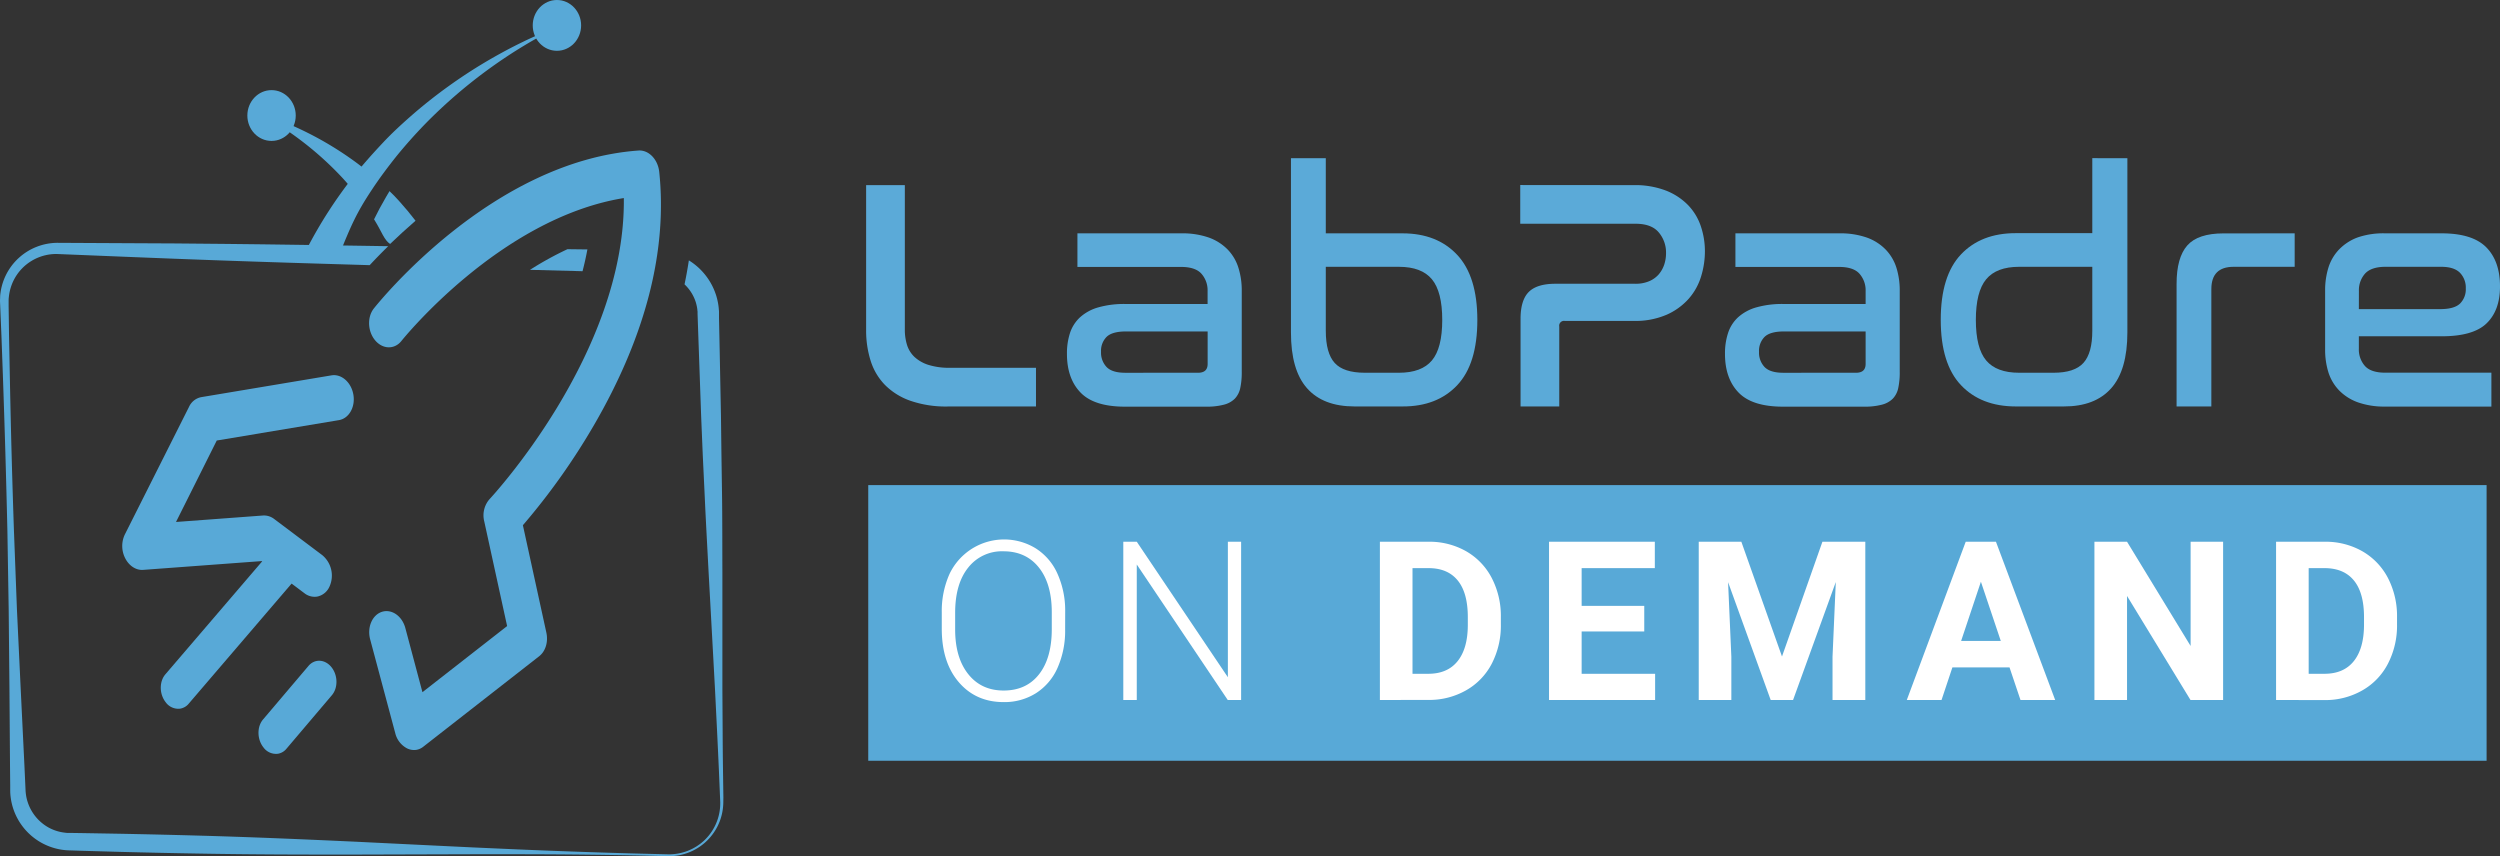 <svg xmlns="http://www.w3.org/2000/svg" viewBox="0 0 1033.34 353.97"><rect x="0" y="0" width="1033.34" height="353.97" fill="#333333" stroke="none"/><defs><style>.cls-1{fill:#5baad8;}.cls-2{fill:#58a9d7;}.cls-3{fill:#fff;}</style></defs><g id="Layer_2" data-name="Layer 2"><g id="Layer_1-2" data-name="Layer 1"><path class="cls-1" d="M374,76.52v59.79a21.11,21.11,0,0,0,.88,6.17,11.61,11.61,0,0,0,3.05,5,15.29,15.29,0,0,0,5.76,3.32,28.53,28.53,0,0,0,9,1.22h35.52v16H391.78a44.82,44.82,0,0,1-15.52-2.38,27.58,27.58,0,0,1-10.51-6.57,25,25,0,0,1-5.9-10A41.66,41.66,0,0,1,358,136.45V76.52Z"/><path class="cls-1" d="M488.31,96.45a32.89,32.89,0,0,1,11.39,1.76,20.57,20.57,0,0,1,7.8,5,18.84,18.84,0,0,1,4.4,7.53,31,31,0,0,1,1.36,9.35v33.63a30.59,30.59,0,0,1-.61,6.64,9.07,9.07,0,0,1-2.24,4.41,9.74,9.74,0,0,1-4.54,2.5,27.72,27.72,0,0,1-7.39.82H465q-12.74,0-18.37-5.83t-5.62-16a27,27,0,0,1,1.28-8.68,15.37,15.37,0,0,1,4.14-6.44,19,19,0,0,1,7.46-4.07,38.81,38.81,0,0,1,11.25-1.42h34v-5.42a10.3,10.3,0,0,0-2.51-7.05c-1.67-1.9-4.5-2.85-8.47-2.85H445.34V96.45Zm6.92,57.62q3.93,0,3.93-3.66V137H465.4c-3.8,0-6.46.75-8,2.24a8.17,8.17,0,0,0-2.3,6.17,8.63,8.63,0,0,0,2.3,6.3c1.54,1.58,4.11,2.37,7.73,2.37Z"/><path class="cls-1" d="M548,65.4V96.45h31.72q14.25,0,22.58,8.88t8.34,26.91q0,18.18-8.34,27T579.69,168H559.9q-13,0-19.66-7.53T533.6,137.4v-72Zm0,44.88v26.44q0,9.22,3.66,13.28t12.47,4.07h14.1q9.36,0,13.63-5.08t4.27-16.75q0-11.66-4.27-16.81t-13.63-5.15Z"/><path class="cls-1" d="M675.28,76.52a35.52,35.52,0,0,1,13.28,2.24,26,26,0,0,1,9.16,6A23.14,23.14,0,0,1,703,93.47a32.36,32.36,0,0,1,1.7,10.44,35.37,35.37,0,0,1-1.56,10.3,24.93,24.93,0,0,1-5.09,9.22,26.53,26.53,0,0,1-9.15,6.65,32.68,32.68,0,0,1-13.62,2.57H646.81A2,2,0,0,0,644.5,135V168h-16v-36.2q0-7.73,3.39-11.12t11-3.39h33a14.34,14.34,0,0,0,5.83-1.08,10.85,10.85,0,0,0,3.93-2.85,12.21,12.21,0,0,0,2.24-4,14.89,14.89,0,0,0,.74-4.68,12.85,12.85,0,0,0-3-8.61q-3-3.58-9.56-3.59H628.37v-16Z"/><path class="cls-1" d="M760.28,96.45a32.89,32.89,0,0,1,11.39,1.76,20.49,20.49,0,0,1,7.8,5,19,19,0,0,1,4.41,7.53,31.31,31.31,0,0,1,1.35,9.35v33.63a30.59,30.59,0,0,1-.61,6.64,9.07,9.07,0,0,1-2.24,4.41,9.74,9.74,0,0,1-4.54,2.5,27.67,27.67,0,0,1-7.39.82H737q-12.75,0-18.38-5.83t-5.62-16a27,27,0,0,1,1.29-8.68,15.26,15.26,0,0,1,4.13-6.44,19,19,0,0,1,7.46-4.07,38.81,38.81,0,0,1,11.25-1.42h34v-5.42a10.3,10.3,0,0,0-2.51-7.05q-2.5-2.85-8.47-2.85H717.31V96.45Zm6.92,57.62q3.93,0,3.93-3.66V137H737.37q-5.68,0-8,2.24a8.17,8.17,0,0,0-2.3,6.17,8.63,8.63,0,0,0,2.3,6.3c1.54,1.58,4.11,2.37,7.73,2.37Z"/><path class="cls-1" d="M879.32,65.4v72q0,15.58-6.71,23.11T853,168H833.23q-14.37,0-22.71-8.82t-8.34-27q0-18.17,8.34-27t22.71-8.81h31.59v-31Zm-30.5,88.67q8.67,0,12.34-4.07t3.66-13.28V110.28H834.58q-9.35,0-13.62,5.15t-4.27,16.81q0,11.67,4.27,16.75t13.62,5.08Z"/><path class="cls-1" d="M948.47,96.45v13.83H923.25q-9.22,0-9.22,9.22V168H899.66V117.33q0-10.85,4.41-15.86t15-5Z"/><path class="cls-1" d="M1009.21,96.45q12.74,0,18.44,5.76t5.69,16.21q0,9.89-5.56,15.25T1009.07,139H975v5.15a10.22,10.22,0,0,0,2.51,7.12c1.67,1.86,4.5,2.78,8.47,2.78h43.8v14H986a32.49,32.49,0,0,1-11.45-1.77,20.46,20.46,0,0,1-7.73-4.94,19.06,19.06,0,0,1-4.41-7.46,31.16,31.16,0,0,1-1.35-9.42V120a31.31,31.31,0,0,1,1.35-9.35,19,19,0,0,1,4.41-7.53,20.6,20.6,0,0,1,7.73-5A32.73,32.73,0,0,1,986,96.45ZM975,127.77h33.63c3.88,0,6.62-.77,8.2-2.31a8.27,8.27,0,0,0,2.37-6.23,8.8,8.8,0,0,0-2.44-6.51c-1.63-1.63-4.2-2.44-7.73-2.44H986c-4,0-6.8,1-8.47,2.85a10.3,10.3,0,0,0-2.51,7.05Z"/><rect class="cls-2" x="358.88" y="200.51" width="668.92" height="113.94"/><path class="cls-3" d="M440.26,260.17A37.82,37.82,0,0,1,437.14,276a23.75,23.75,0,0,1-8.92,10.51,24.36,24.36,0,0,1-13.39,3.69q-11.44,0-18.5-8.2t-7.06-22.13v-6.74a37.53,37.53,0,0,1,3.17-15.83,25,25,0,0,1,35.62-10.67A23.82,23.82,0,0,1,437,236.94a37,37,0,0,1,3.28,15.41Zm-5.52-7.1q0-11.81-5.35-18.51t-14.65-6.69a17.69,17.69,0,0,0-14.53,6.72q-5.41,6.71-5.41,18.75v6.83q0,11.64,5.39,18.44t14.64,6.81q9.39,0,14.65-6.72T434.74,260Z"/><path class="cls-3" d="M513,289.33h-5.53l-37.6-56v56h-5.57V223.92h5.57l37.65,56v-56H513Z"/><path class="cls-3" d="M570.36,289.33V223.92h20.12a30.61,30.61,0,0,1,15.44,3.88,27.13,27.13,0,0,1,10.62,11,34.07,34.07,0,0,1,3.82,16.29v3a34.22,34.22,0,0,1-3.75,16.22,26.84,26.84,0,0,1-10.58,11,30.75,30.75,0,0,1-15.41,4Zm13.48-54.5V278.5h6.51q7.9,0,12.09-5.17t4.26-14.78v-3.46q0-10-4.13-15.11c-2.76-3.43-6.78-5.15-12.09-5.15Z"/><path class="cls-3" d="M679.63,261H653.75V278.5h30.37v10.83H640.27V223.92H684v10.91H653.75v15.59h25.88Z"/><path class="cls-3" d="M719.76,223.92l16.8,47.44,16.71-47.44H771v65.41H757.45V271.45l1.35-30.87-17.66,48.75h-9.25l-17.61-48.7,1.35,30.82v17.88H702.15V223.92Z"/><path class="cls-3" d="M830.6,275.85H807l-4.49,13.48H788.15l24.35-65.41H825l24.48,65.41H835.14Zm-20-10.92H827l-8.22-24.48Z"/><path class="cls-3" d="M918.89,289.33H905.41l-26.23-43v43H865.7V223.92h13.48L905.46,267V223.92h13.43Z"/><path class="cls-3" d="M940.78,289.33V223.92h20.13a30.57,30.57,0,0,1,15.43,3.88,27.16,27.16,0,0,1,10.63,11,34.18,34.18,0,0,1,3.81,16.29v3A34.22,34.22,0,0,1,987,274.37a26.78,26.78,0,0,1-10.58,11,30.75,30.75,0,0,1-15.41,4Zm13.48-54.5V278.5h6.52q7.9,0,12.08-5.17t4.27-14.78v-3.46q0-10-4.14-15.11t-12.08-5.15Z"/><path class="cls-2" d="M161,79c-.46.78-.94,1.55-1.39,2.34-2.07,3.54-3.63,6.5-5,9.32l.28.44c2.87,4.62,3.91,8.16,6.36,9.74,3.13-3,6.65-6.27,10.51-9.6q-3.17-4.14-6.66-8C163.84,81.81,162.45,80.39,161,79Z"/><path class="cls-2" d="M141.7,73.69q2.07,2.28,4,4.62,2.82-3.77,5.85-7.36l.2-.24c-1.43-1.17-2.89-2.31-4.36-3.41a138.47,138.47,0,0,0-20-12.29q-5.19-2.62-10.56-4.79A101.23,101.23,0,0,0,106,46.48a98.45,98.45,0,0,1,9.9,5.65c3.2,2,6.28,4.22,9.27,6.51A133.86,133.86,0,0,1,141.7,73.69Z"/><ellipse class="cls-2" cx="112.24" cy="47.75" rx="10" ry="10.5"/><path class="cls-2" d="M232.24,10.57a151.53,151.53,0,0,0-15.47,8.21c-5,3-9.88,6.24-14.61,9.67a207.18,207.18,0,0,0-26.52,22.88q-6.1,6.3-11.65,13.09c-3.64,4.57-7.15,9.23-10.35,14.11-6.46,9.71-8.61,15-13,25.7l-14.31-.41a185.46,185.46,0,0,1,20-31.16c3.79-4.8,7.87-9.33,12-13.73s8.63-8.47,13.17-12.4a210.63,210.63,0,0,1,29-20.8c5.08-3,10.26-5.83,15.54-8.38A149.84,149.84,0,0,1,232.24,10.57Z"/><ellipse class="cls-2" cx="230.2" cy="10.5" rx="10" ry="10.5"/><path class="cls-2" d="M234.55,103a135.62,135.62,0,0,0-15.48,8.53l21.72.57c.77-3,1.44-5.94,2-9Z"/><path class="cls-2" d="M299,329.58l-.06-4.05-.11-8.08q-.11-8.1-.14-16.18l-.1-16.18,0-16.17,0-32.36c-.05-10.79,0-21.57-.15-32.36L298.2,188,298,171.85l-.64-32.34-.17-8.09,0-2.11c0-.38,0-.77-.05-1.18s-.06-.81-.11-1.21a26.68,26.68,0,0,0-1-4.76,26.33,26.33,0,0,0-11.3-14.54c-.5,3.29-1.09,6.59-1.79,9.91a17.38,17.38,0,0,1,4.62,7.29,17.76,17.76,0,0,1,.68,3.14c0,.27.06.54.08.81a7.33,7.33,0,0,1,0,.83l.07,1.94.28,8.09L289.81,172l.67,16.17.77,16.16c.48,10.78,1.09,21.56,1.65,32.34L294.67,269l.88,16.17.8,16.16q.4,8.08.76,16.17l.34,8.08.17,4.05.08,2c0,.66,0,1.3-.06,2A21.05,21.05,0,0,1,291,347.46a21.36,21.36,0,0,1-14.4,5.67q-32.35-.72-64.69-2.13l-16.17-.72-16.17-.78-32.34-1.58c-21.56-1-43.12-1.92-64.68-2.52q-16.17-.45-32.35-.77L34,344.35l-4-.06c-.71,0-1.27,0-1.85,0s-1.12-.09-1.68-.16A18.12,18.12,0,0,1,20,342,18.6,18.6,0,0,1,11.5,331.7a17.52,17.52,0,0,1-.78-3.35c-.05-.28-.07-.57-.1-.86a8.29,8.29,0,0,1-.06-.88l-.09-2-.37-8.09L8.53,284.23,7,251.89,5.77,219.55q-1.11-32.34-1.72-64.69l-.32-16.17-.11-8.09-.06-4,0-2c0-.64,0-1.22.1-1.85a20,20,0,0,1,2.07-7.06,19.68,19.68,0,0,1,17.83-10.7l32.34,1.31,16.17.64,16.17.6c21.52.78,43,1.42,64.57,2.06,2.18-2.34,4.74-5,7.66-7.84l-7.45-.12c-21.57-.33-43.13-.67-64.7-.87l-16.18-.15-16.18-.08-32.35-.17A23.88,23.88,0,0,0,.06,122.39c0,.71-.07,1.48-.06,2.2l.09,2,.16,4,.34,8.08.59,16.17q1.14,32.34,1.88,64.69l.53,32.35.31,32.35.24,32.36.08,8.08,0,2.09a22.25,22.25,0,0,0,.13,2.28,25.13,25.13,0,0,0,21,22.15c.78.12,1.56.21,2.35.26s1.55.06,2.19.08l4,.13,16.17.46q16.18.42,32.35.69c21.57.39,43.14.45,64.71.42l32.36-.1,16.18-.05,16.18,0q32.35,0,64.7.81a22.4,22.4,0,0,0,22.32-20.29,20.55,20.55,0,0,0,.11-2.08Z"/><g id="labpadre_logo" data-name="labpadre logo"><path class="cls-2" d="M131.07,246.6a6.82,6.82,0,0,1-5.24-1.4l-17.66-13.28-49,3.63c-2.9.22-5.76-1.61-7.37-4.71a11.09,11.09,0,0,1-.22-9.88l26.56-52.81a7,7,0,0,1,5.07-4l53.8-9c4.15-.69,8.2,2.9,9.06,8s-1.82,9.82-6,10.51l-50.47,8.42L72.75,215.75l35.94-2.67a6.91,6.91,0,0,1,4.67,1.46l19.86,14.93a11,11,0,0,1,3,12.92A7.11,7.11,0,0,1,131.07,246.6Z"/><path class="cls-2" d="M74.49,292.91a6.41,6.41,0,0,1-6-2.64c-2.66-3.36-2.72-8.53-.13-11.55l43.6-50.89c2.58-3,6.83-2.73,9.48.63s2.72,8.53.13,11.54l-43.6,50.9A5.79,5.79,0,0,1,74.49,292.91Z"/><path class="cls-2" d="M172.18,309.93a6.56,6.56,0,0,1-3.93-.6,9.67,9.67,0,0,1-4.89-6.34L153,264.27c-1.33-5,.85-10.09,4.87-11.38s8.35,1.73,9.68,6.73l7.06,26.48,35-27.32-9.47-43.35a10.15,10.15,0,0,1,2.16-9.06c.59-.62,56.34-60.46,55.55-124.51l-.4.07c-51.07,8.52-91.11,58.52-91.53,59-2.84,3.59-7.69,3.49-10.83-.22s-3.4-9.63-.56-13.22c2-2.48,48.79-60.92,109.38-65.27,4.2-.3,8,3.62,8.57,8.77,3.45,32.71-5.64,68-27,104.78a277.48,277.48,0,0,1-29.35,41.32l9.7,44.39c.84,3.84-.34,7.75-3,9.79l-47.8,37.32A6.39,6.39,0,0,1,172.18,309.93Z"/><path class="cls-2" d="M114.9,311.55a6.4,6.4,0,0,1-6-2.61c-2.67-3.35-2.75-8.52-.18-11.55l18.81-22.17c2.57-3,6.82-2.78,9.49.57s2.74,8.52.17,11.55l-18.81,22.17A5.76,5.76,0,0,1,114.9,311.55Z"/></g></g></g></svg>